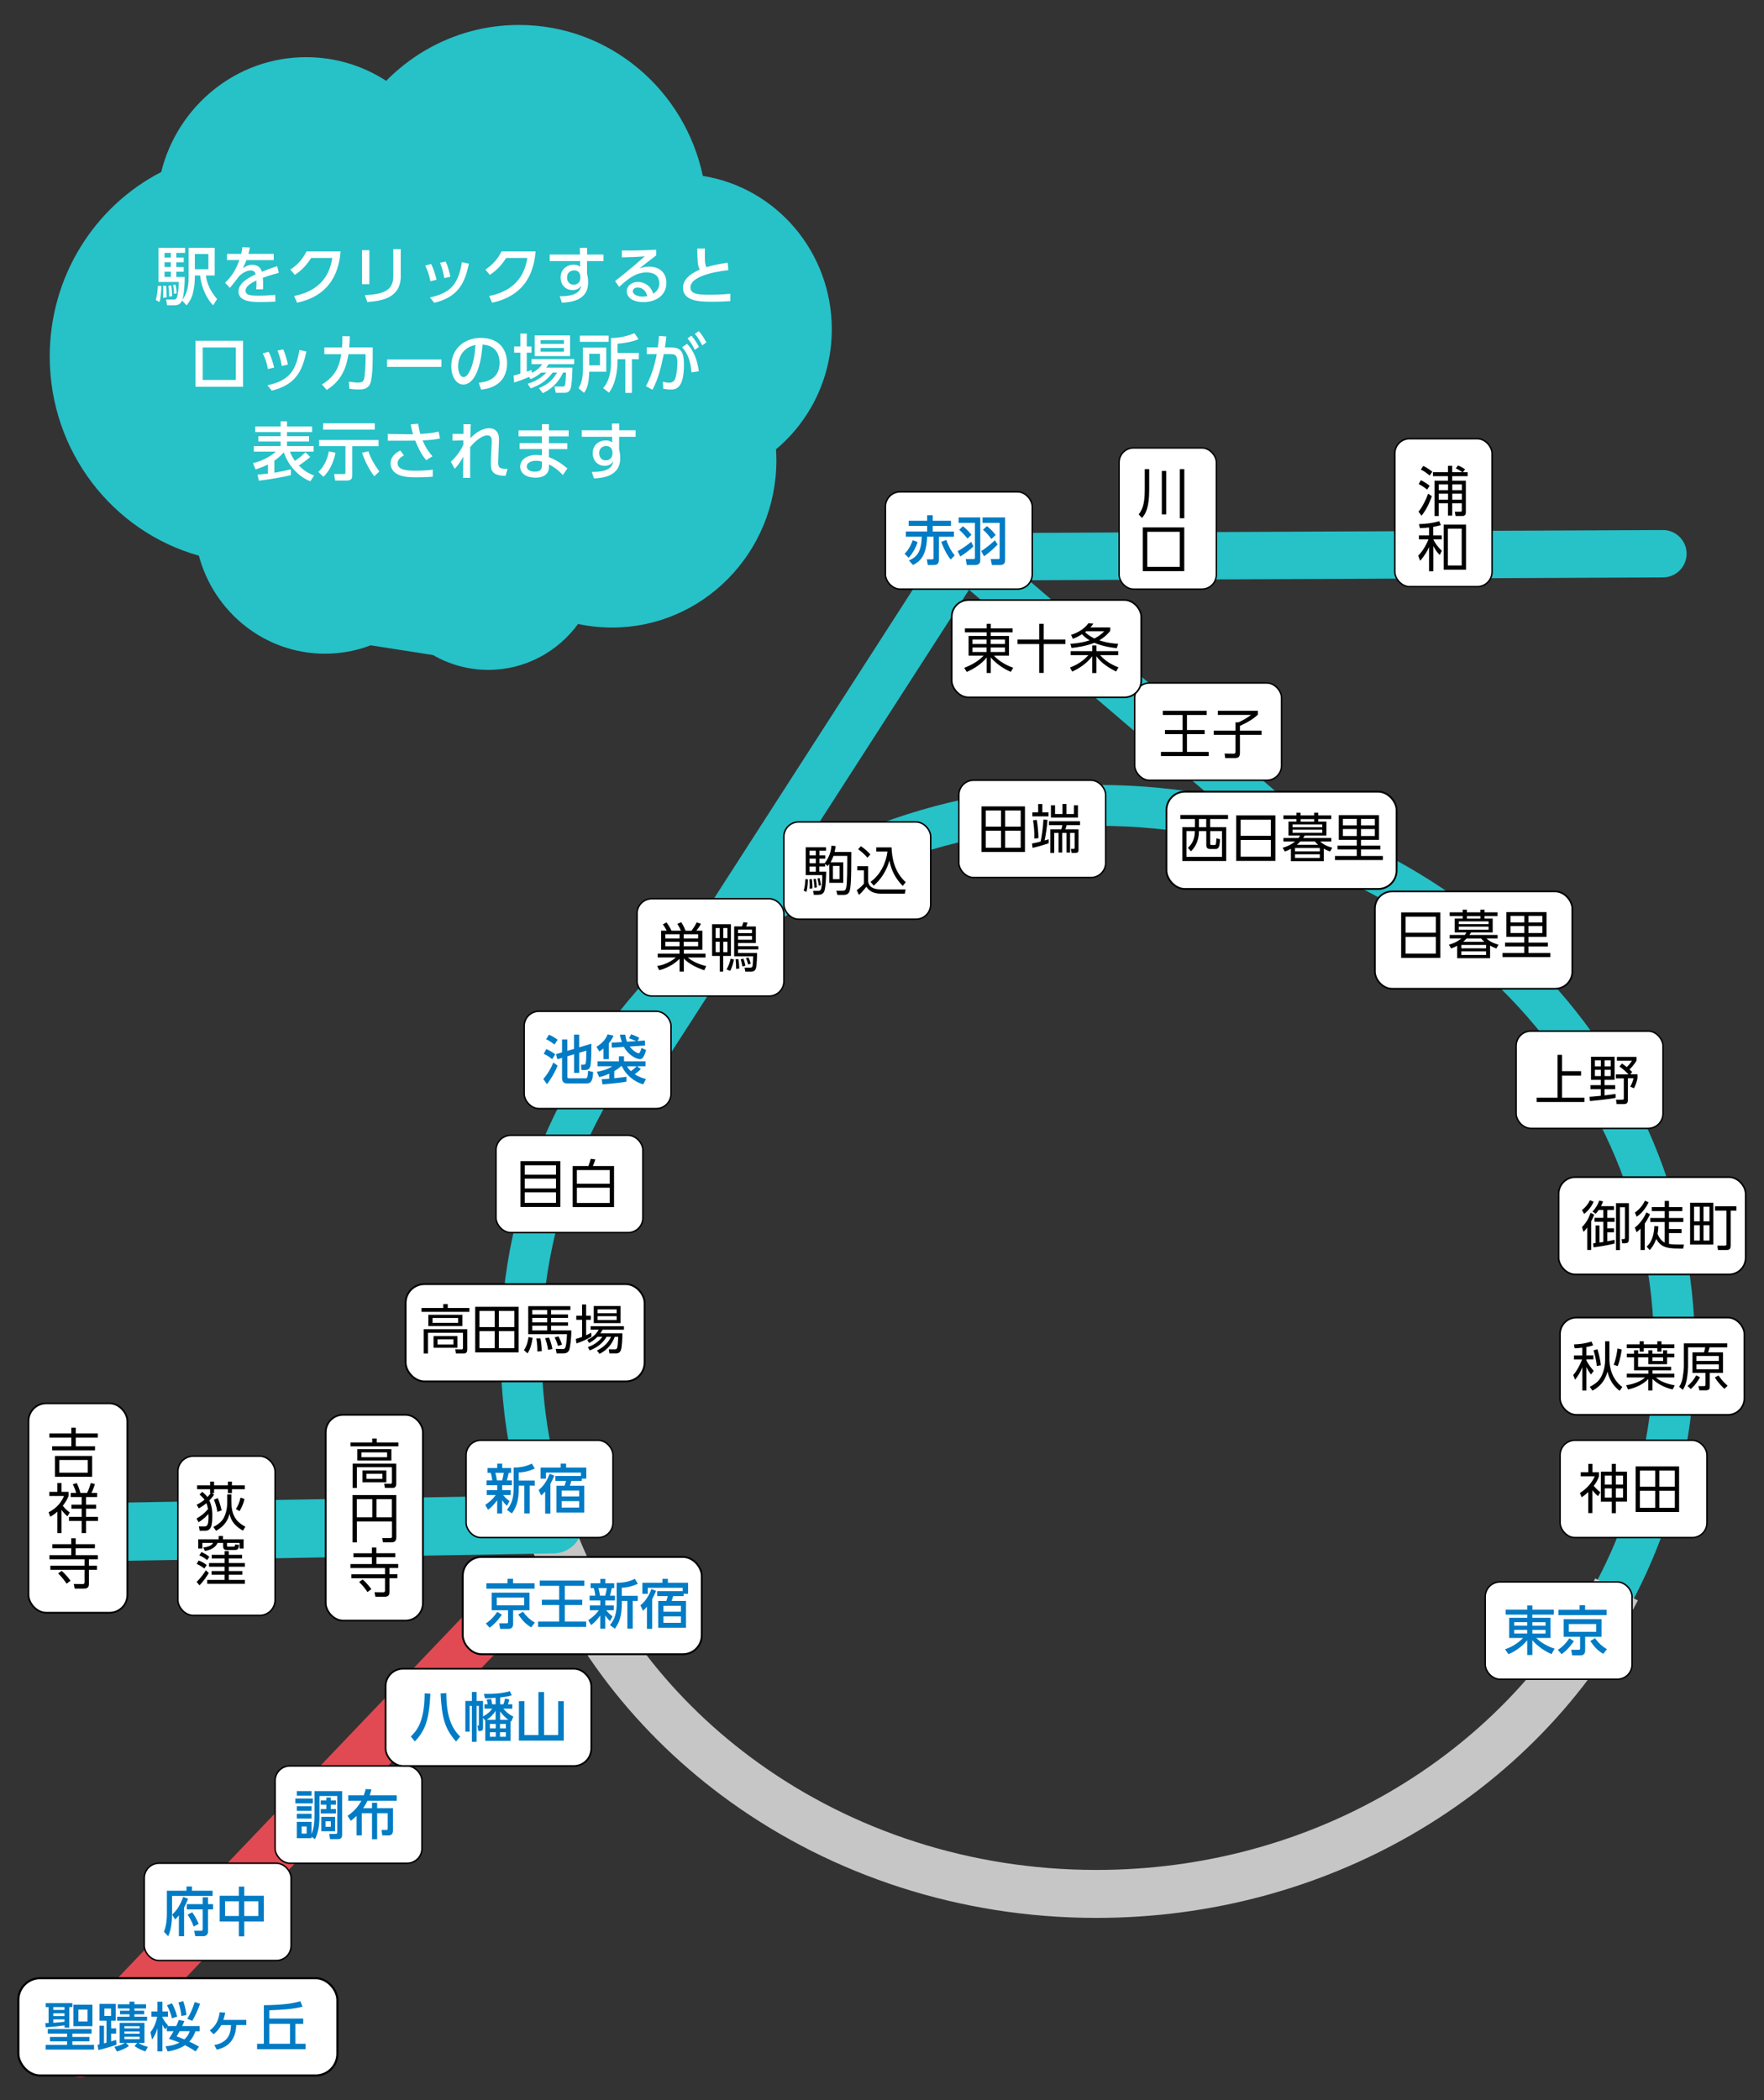 <?xml version="1.0" encoding="UTF-8"?>
<svg id="_レイヤー_1" xmlns="http://www.w3.org/2000/svg" width="326" height="388" version="1.1" viewBox="0 0 326 388">
  <rect x="0" y="0" width="326" height="388" fill="#333333" stroke="none"/>
  <!-- Generator: Adobe Illustrator 29.0.1, SVG Export Plug-In . SVG Version: 2.1.0 Build 192)  -->
  <defs>
    <style>
      .st0 {
        fill: #027bc5;
      }

      .st1, .st2, .st3, .st4, .st5, .st6, .st7, .st8, .st9, .st10 {
        fill: #fff;
      }

      .st11 {
        stroke-width: 10.76px;
      }

      .st11, .st12, .st13, .st14 {
        stroke: #27c1c8;
      }

      .st11, .st12, .st13, .st14, .st15, .st16 {
        fill: none;
      }

      .st11, .st12, .st15 {
        stroke-linecap: round;
        stroke-linejoin: round;
      }

      .st12 {
        stroke-width: 8.75px;
      }

      .st2 {
        stroke-width: .26px;
      }

      .st2, .st3, .st4, .st5, .st6, .st7, .st8, .st9, .st10 {
        stroke: #000;
      }

      .st2, .st3, .st4, .st5, .st6, .st7, .st8, .st9, .st10, .st13, .st14, .st16 {
        stroke-miterlimit: 10;
      }

      .st3 {
        stroke-width: .28px;
      }

      .st4 {
        stroke-width: .27px;
      }

      .st5 {
        stroke-width: .31px;
      }

      .st6 {
        stroke-width: .3px;
      }

      .st7 {
        stroke-width: .33px;
      }

      .st8 {
        stroke-width: .32px;
      }

      .st9 {
        stroke-width: .39px;
      }

      .st10 {
        stroke-width: .34px;
      }

      .st13 {
        stroke-width: 8.5px;
      }

      .st14 {
        stroke-width: 7.56px;
      }

      .st15 {
        stroke: #e14a53;
        stroke-width: 9.05px;
      }

      .st17 {
        fill: #27c1c8;
      }

      .st16 {
        stroke: #c6c6c6;
        stroke-width: 8.86px;
      }
    </style>
  </defs>
  <g>
    <path class="st17" d="M68.5,119.21c-2.63,1-5.47,1.55-8.44,1.55-11.14,0-20.52-7.68-23.31-18.11-15.89-4.44-27.56-19.23-27.56-36.8,0-14.89,8.38-27.78,20.6-34.07,3.02-12.19,13.87-21.22,26.79-21.22,5.44,0,10.52,1.6,14.79,4.37,6.29-6.38,14.96-10.32,24.54-10.32,16.68,0,30.61,11.95,33.98,27.89,13.5,2.13,23.83,14,23.83,28.33,0,8.93-4.02,16.91-10.31,22.17.04.67.07,1.35.07,2.03,0,17.07-13.6,30.9-30.37,30.9-2.15,0-4.25-.23-6.28-.66-3.77,5.15-9.8,8.48-16.59,8.48-3.71,0-7.2-1-10.21-2.74"/>
    <g>
      <path class="st1" d="M29.82,52.8c0,.5-.07,2-.33,2.99l-.7-.36c.29-1.01.36-2.07.38-2.62h.66,0ZM33.64,55.5c-.11.28-.36.89-1.35.89h-1.41l-.19-1.05h1.37c.23,0,.41,0,.6-.33.18-.33.38-1.65.38-2.92h-3.75v-6.32h4.92v.95h-1.63v.86h1.37v.87h-1.37v.89h1.37v.86h-1.37v.97h1.55c.02,1.1-.11,3.28-.43,4.22,1.15-1.55,1.16-3.35,1.16-4.21v-5.4h4.82v5.11h-1.61c.08,1.21.74,2.87,2.05,4.36l-.73,1.15c-.88-.87-2.13-2.85-2.4-5.51h-.98v.32c0,1.63-.36,2.94-.42,3.18-.26.94-.8,1.62-1.1,2.02l-.84-.89v-.02ZM30.71,52.8c.07.94.07,1.05.09,2.13l-.68.07c.04-.45.05-.91.05-1.36s-.01-.56-.05-.84h.59ZM30.41,46.72v.86h1.16v-.86h-1.16ZM30.41,48.44v.89h1.16v-.89h-1.16ZM30.41,50.19v.97h1.16v-.97h-1.16ZM31.63,52.71c.12.61.16,1.14.19,1.98l-.56.11c0-.46,0-1.11-.15-1.99l.53-.09h-.01ZM32.43,52.59c.13.52.2,1.04.22,1.61l-.49.07c0-.33,0-.88-.18-1.62l.45-.06ZM36.01,46.92v2.82h2.5v-2.82h-2.5Z"/>
      <path class="st1" d="M50.59,46.91v1.14h-5.05c-.23.64-.4.97-.68,1.48.69-.4,1.11-.61,1.71-.61.97,0,1.56.38,1.83,1.28.54-.21,1.89-.74,2.82-1.03l.3,1.24c-1.65.42-2.8.86-2.95.91.06.5.06,1.09.06,1.27,0,.38,0,.61-.04.86h-1.25c.08-.76.06-1.36.04-1.63-1.23.57-2,1.17-2,1.86,0,.94,1.15.94,2.44.94.25,0,1.66,0,3.04-.16l.04,1.25c-.81.05-1.79.09-2.71.09-1.39,0-4.12,0-4.12-1.97,0-1.64,2.19-2.71,3.18-3.14-.12-.39-.28-.73-.93-.73-.7,0-1.51.45-2.11,1.04-.05.05-1.42,1.86-1.73,2.18l-.89-.94c1.36-1.31,2.04-2.53,2.65-4.2h-2.29v-1.14h2.62c.11-.43.18-.75.23-1.24l1.38.06c-.08.45-.14.68-.27,1.18h4.69-.01Z"/>
      <path class="st1" d="M54.36,54.68c3.4-.68,6.39-2.57,7.05-7.02h-3.91c-.79,1.23-1.63,2.2-3.01,3.12l-.83-.98c1.36-.9,2.29-1.95,2.98-3.35h6.3c-.49,6.09-3.93,8.59-8.04,9.47l-.54-1.23h0Z"/>
      <path class="st1" d="M68.26,52.5h-1.36v-6.28h1.36v6.28ZM74.07,50.97c0,3.96-3.25,4.61-6.19,4.83l-.45-1.27c3.09-.18,5.25-.66,5.25-3.47v-5.04h1.38v4.95h.01Z"/>
      <path class="st1" d="M79.53,51.94c-.19-1.12-.54-2.04-.94-2.88l1.08-.29c.53,1.02.82,2.12,1.01,2.91l-1.15.27h0ZM79.44,54.95c3.8-.81,5.24-2.39,5.93-6.52l1.28.28c-.74,3.54-1.92,6.14-6.39,7.23l-.82-1h0ZM82.11,51.38c-.11-.62-.3-1.65-.79-2.84l1.05-.23c.4.87.71,2.03.86,2.81l-1.12.26Z"/>
      <path class="st1" d="M90.4,54.68c3.4-.68,6.39-2.57,7.05-7.02h-3.91c-.79,1.23-1.63,2.2-3.01,3.12l-.83-.98c1.36-.9,2.29-1.95,2.98-3.35h6.3c-.49,6.09-3.93,8.59-8.04,9.47l-.54-1.23h0Z"/>
      <path class="st1" d="M111.53,47.02v1.21h-3.04v2.37c.09.35.21.86.21,1.58,0,3.29-3.14,3.67-4.86,3.74l-.41-1.2c3.41.04,3.86-1.15,3.98-2.02-.28.56-.79.89-1.61.89-1.42,0-2.2-1.14-2.2-2.31,0-1.45,1.07-2.38,2.44-2.38.59,0,.93.18,1.17.38v-1.05h-5.62v-1.21h5.59l-.02-1.24h1.34v1.24h3.04,0ZM107.25,50.93c-.13-.6-.45-.98-1.16-.98-.62,0-1.29.39-1.29,1.3,0,.81.5,1.35,1.2,1.35.77,0,1.25-.55,1.25-1.21,0,0,0-.46,0-.46Z"/>
      <path class="st1" d="M121.27,47.18c-.94.69-2.05,1.59-3.07,2.39.46-.14,1.05-.32,1.77-.32,1.64,0,3.18.9,3.18,3.01,0,2.3-1.92,3.55-4.24,3.55-2.02,0-3.08-.91-3.08-2,0-1,.9-1.73,2.07-1.73.91,0,2.32.49,2.81,2.16.87-.48,1.14-1.28,1.14-1.93,0-.86-.43-1.98-2.37-1.98s-3.43,1.16-5.06,2.68l-.75-1.1c.34-.25,2.47-1.88,5.5-4.55-1.39.11-2.3.14-4.25.19v-1.28c2.71.02,3.83-.02,6.36-.14v1.05h0ZM117.85,53.11c-.62,0-.9.39-.9.66,0,.5.61,1.02,1.85,1.02.28,0,.61-.06.83-.09-.25-.88-.79-1.58-1.78-1.58h0Z"/>
      <path class="st1" d="M134.62,49.91c-.49.05-7.02.7-7.02,3.19,0,1.22,1.34,1.35,3.57,1.35,1.92,0,3.16-.12,3.81-.19v1.36c-.69.05-1.69.12-3.38.12-2.02,0-5.38,0-5.38-2.59,0-1.97,2.3-2.99,3.11-3.35-.42-.74-.43-1.49-.47-3.9h1.42c0,.38-.02.7-.02,1.29,0,1.22.06,1.71.28,2.17,1.16-.35,2.14-.55,3.93-.83l.15,1.39h0Z"/>
      <path class="st1" d="M44.91,62.95v8.5h-8.79v-8.5s8.79,0,8.79,0ZM43.58,64.19h-6.12v6.01h6.12v-6.01Z"/>
      <path class="st1" d="M49.51,68.16c-.19-1.12-.54-2.04-.94-2.88l1.08-.29c.53,1.02.82,2.12,1.01,2.91l-1.15.27h0ZM49.41,71.17c3.8-.81,5.24-2.39,5.93-6.52l1.28.28c-.74,3.54-1.92,6.14-6.39,7.23l-.82-1h0ZM52.08,67.61c-.11-.62-.3-1.65-.79-2.84l1.05-.23c.4.87.71,2.03.86,2.81l-1.12.26Z"/>
      <path class="st1" d="M59.5,71.02c2.82-1.69,3.28-3.87,3.57-5.59h-3.13v-1.24h3.27c.06-.75.07-1.21.07-2.09l1.37.02c-.02.75-.05,1.12-.12,2.06h4.35v1.93c0,.33,0,3.61-.47,4.77-.43,1.07-1.58,1.07-2.07,1.07-.94,0-1.43-.08-1.79-.15l-.06-1.31c.49.08,1.04.18,1.72.18.81,0,.96-.27,1.08-.69.16-.64.27-2.5.27-3.6v-.95h-3.16c-.28,1.64-.82,4.65-4.02,6.6,0,0-.88-1.01-.88-1.01Z"/>
      <path class="st1" d="M81.58,66.41v1.37h-10.05v-1.37h10.05Z"/>
      <path class="st1" d="M88.47,70.7c1.24-.12,3.86-.54,3.86-3.68,0-1.3-.54-3.23-3.16-3.36-.36,5.21-1.92,7.38-3.54,7.38-1.36,0-2.23-1.56-2.23-3.36,0-3.29,2.44-5.26,5.45-5.26,3.64,0,4.86,2.44,4.86,4.64,0,4.43-3.97,4.83-4.8,4.91l-.43-1.27h0ZM84.66,67.72c0,.68.25,1.92,1.01,1.92.45,0,.77-.4,1.05-.91.8-1.45,1.02-3.25,1.16-5-2.11.39-3.22,2.06-3.22,4h0Z"/>
      <path class="st1" d="M100.01,68.84c-.89.76-1.54,1.02-1.96,1.2l-.28-.41c-1.49.64-2.2.87-2.75,1.03l-.12-1.28c.27-.06,1.08-.29,1.27-.35v-3.87h-1.15v-1.16h1.15v-2.38h1.18v2.38h.88v1.16h-.88v3.49c.53-.16.6-.19.89-.3l.05.53c1.1-.54,1.56-1.1,1.92-1.61h-1.98v-.93h7.88v.93h-4.73c-.15.25-.23.39-.43.64h4.84c0,.13-.05,3.27-.38,3.98-.3.67-.76.67-1.12.67h-1.58l-.25-1.15h1.54c.35,0,.39-.15.45-.46.09-.48.15-1.85.16-2.12h-.56c-.97,2.14-2.46,3.19-3.74,3.81l-.71-.94c1.57-.66,2.44-1.34,3.36-2.87h-.83c-1.29,1.77-2.81,2.47-4.05,2.92l-.57-.86c.69-.21,2.13-.67,3.47-2.06h-.97ZM98.81,61.97h6.54v3.81h-6.54s0-3.81,0-3.81ZM99.91,62.85v.68h4.31v-.68h-4.31ZM99.91,64.28v.69h4.31v-.69h-4.31Z"/>
      <path class="st1" d="M107.72,64.22h4.32v4.45h-3.15c-.07,2.02-.28,2.95-.95,3.91l-1.03-.86c.29-.49.81-1.36.81-3.4v-4.11h0ZM112.48,63.15h-5.32v-1.15h5.32v1.15ZM108.9,65.36v2.13h1.98v-2.13h-1.98ZM118.01,62.66c-.87.36-1.91.66-3.89.84v1.69h3.94v1.17h-1.28v6.22h-1.21v-6.22h-1.45c.01,1.08-.01,4.05-1.57,6.18l-1.09-.84c1.45-1.58,1.45-4.14,1.45-4.61v-4.64c1.54-.02,2.92-.32,4.34-.9l.76,1.11h0Z"/>
      <path class="st1" d="M119.37,71.32c1.29-2.24,1.84-5.02,2-5.91h-1.83v-1.23h2.03c.11-.74.15-1.21.21-2.13l1.37.11c-.09.87-.14,1.21-.27,2.03h1.14c1.7,0,2.38.7,2.38,3.14,0,4.42-1.46,4.63-2.48,4.63-.57,0-1.01-.09-1.35-.15l-.07-1.28c.29.06.77.16,1.17.16.61,0,1.02-.27,1.22-1.08.28-1.14.29-2.32.29-2.54,0-.94-.06-1.68-1.21-1.66h-1.3c-.47,2.27-.98,4.55-2.09,6.59l-1.22-.67h.01ZM127.79,68.79c-.13-1.7-.56-3.4-1.73-4.63l.9-.66c.59.62,1.78,1.97,2.19,5.09,0,0-1.36.2-1.36.2ZM127.77,62c.64.73,1.05,1.43,1.41,2.09l-.77.55c-.43-.9-.75-1.38-1.35-2.13l.71-.5h0ZM129.13,61.16c.56.62.89,1.15,1.41,2.09l-.76.55c-.47-.93-.74-1.35-1.36-2.13l.71-.5h0Z"/>
      <path class="st1" d="M57.37,88.91c-2.11-.79-4.07-2.8-4.92-5.36-.22.25-.76.87-1.75,1.57v2.21c.9-.15,1.84-.35,3.06-.62v1.07c-1.36.34-4.54.88-5.92,1.02l-.25-1.11c.59-.06,1.23-.12,1.93-.2v-1.68c-.45.22-1.05.5-2.29.91l-.47-1.16c2.52-.61,3.89-1.84,4.22-2.13h-4.07v-1.03h4.95v-.84h-4.11v-.98h4.11v-.76h-4.69v-1.03h4.69v-.96h1.18v.96h4.64v1.03h-4.64v.76h4.07v.98h-4.07v.84h4.91v1.03h-4.36c.11.29.34.91.91,1.7.18-.12,1.04-.67,1.96-1.58l.88.87c-.79.67-1.65,1.3-2.11,1.58,1.22,1.25,2.33,1.65,2.82,1.84l-.7,1.07h.02Z"/>
      <path class="st1" d="M62,83.64c-.35,1.88-1.2,3.46-2.23,4.44l-.95-.9c.66-.56,1.64-1.91,1.95-3.8l1.23.26ZM58.98,81.28h10.98v1.15h-4.86v5.4c0,.52-.15.95-1.03.95h-2.14l-.18-1.2h1.8c.29,0,.29-.13.29-.34v-4.82h-4.86v-1.15h0ZM59.71,78.2h9.55v1.16h-9.55s0-1.16,0-1.16ZM69.18,87.98c-.75-.87-1.82-2.88-2.27-4.34l1.18-.28c.28.98,1,2.38,2.02,3.73,0,0-.93.89-.93.89Z"/>
      <path class="st1" d="M78.77,85c-.93-1.04-1.5-2.32-2.04-3.61-.48.01-1.39.02-1.45.02h-3.61v-1.25l3.67.06c.46.01.74,0,1-.01-.19-.57-.32-1.2-.45-1.82l1.38-.11c.08.46.23,1.32.4,1.88,1.48-.07,2.46-.21,3.39-.43l.25,1.27c-1.17.25-1.88.29-3.21.36.45,1.07,1.05,2.1,1.83,2.92l-1.15.73h-.01ZM74.65,84.14c-.25.13-1.17.59-1.17,1.43,0,1.35,1.98,1.38,3.35,1.38,1.54,0,2.36-.08,3.15-.19v1.3c-.48.04-1.38.12-3.02.12-2.03,0-3.25-.22-4.09-.98-.49-.46-.69-1.05-.69-1.61,0-1.05.71-1.84,1.79-2.37l.68.91h0Z"/>
      <path class="st1" d="M83.31,85.3c1.24-1.12,1.86-2.2,2.32-3.12v-.82l-2,.04v-1.25h2.02v-1.78h1.36c-.07.84-.08,2.12-.08,2.58.47-.48,1.79-1.84,3.52-1.84.87,0,1.77.52,1.77,2.02,0,.15-.01.33-.02.67l-.07,1.75c-.01.32-.06,1.52-.06,1.75,0,.86,0,1.37,1.72,1.31l-.35,1.3c-2.45-.06-2.74-.87-2.73-2.43,0-.79.07-1.66.08-1.95l.08-1.71c.02-.55.06-1.39-.79-1.39-1.21,0-2.6,1.44-3.18,2.16-.01.69-.02,2.74-.02,3.28,0,.93,0,1.79.02,2.4h-1.32c.01-.55.04-3.29.04-3.91-.38.67-.71,1.29-1.58,2.25l-.71-1.29-.02-.02Z"/>
      <path class="st1" d="M105.09,79.51v1.11h-3.64v1.25h3.4v1.1h-3.4v1.49c1.23.45,2.2,1.08,3.41,2.07l-.84,1.23c-.98-1.07-1.82-1.58-2.57-1.97v.55c-.05,1.52-1.38,1.9-2.43,1.9-2.38,0-2.89-1.29-2.89-2.04,0-1.24,1.22-2.16,2.98-2.16.47,0,.81.06,1.04.09v-1.17h-4.12v-1.1h4.12v-1.25h-4.32v-1.11h4.32v-1.15h1.3v1.15h3.64,0ZM100.15,85.27c-.21-.06-.54-.15-1.08-.15-.97,0-1.72.4-1.72,1.05,0,.16.08.96,1.5.96.77,0,1.3-.23,1.3-1.11v-.75Z"/>
      <path class="st1" d="M117.46,79.48v1.21h-3.04v2.37c.09.35.21.86.21,1.58,0,3.29-3.14,3.67-4.86,3.74l-.41-1.2c3.41.04,3.86-1.15,3.98-2.02-.28.56-.79.89-1.61.89-1.42,0-2.2-1.14-2.2-2.31,0-1.45,1.07-2.38,2.44-2.38.59,0,.93.18,1.17.38v-1.05h-5.62v-1.21h5.59l-.02-1.24h1.34v1.24h3.04-.01ZM113.18,83.38c-.13-.6-.45-.98-1.16-.98-.62,0-1.29.39-1.29,1.3,0,.81.5,1.35,1.2,1.35.77,0,1.25-.55,1.25-1.21,0,0,0-.46,0-.46Z"/>
    </g>
  </g>
  <g>
    <path class="st14" d="M309.45,249.33c0,15.58-3.75,30.32-10.46,43.48-8.86,17.4-22.88,32.03-40.18,42.11-16.26,9.48-35.42,14.95-55.94,14.95-24.44,0-46.96-7.76-64.94-20.82-16.6-12.05-29.32-28.61-36.12-47.73-3.57-10.05-5.51-20.81-5.51-32,0-55.53,47.72-100.54,106.58-100.54s106.58,45.01,106.58,100.54h-.01Z"/>
    <path class="st16" d="M298.75,293.62c-8.86,17.16-22.88,31.57-40.18,41.52-16.26,9.34-35.42,14.73-55.94,14.73-24.44,0-46.96-7.65-64.94-20.52-16.6-11.88-29.32-28.2-36.12-47.05"/>
  </g>
  <polyline class="st12" points="117.21 196.95 177.79 102.87 307.32 102.29"/>
  <line class="st13" x1="241.18" y1="156.43" x2="180.11" y2="104.23"/>
  <line class="st11" x1="102.26" y1="281.59" x2="11.8" y2="283.15"/>
  <line class="st15" x1="92.74" y1="297.64" x2="14.86" y2="379.19"/>
  <g>
    <rect class="st4" x="86.14" y="266.07" width="27.14" height="17.97" rx="2.73" ry="2.73"/>
    <g>
      <path class="st0" d="M89.67,278.01c.62-.43,1.33-.95,1.94-1.83h-1.66v-.9h1.94v-.91h-1.98v-.89h1.06c0-.08-.1-.87-.29-1.4h-.58v-.89h1.79v-.81h.92v.81h1.65v.89h-.45c-.2.9-.22,1.01-.34,1.4h.93v.89h-1.79v.91h1.57v.9h-1.39c.22.27.62.76,1.17,1.12l-.48.88c-.5-.49-.61-.65-.88-1.05v2.46h-.92v-2.44c-.78,1.07-1.33,1.5-1.69,1.76l-.52-.9h0ZM91.54,272.08c.14.47.29,1.28.3,1.4h.96c.11-.39.25-1.05.3-1.4h-1.56ZM98.82,271.29c-.87.42-1.93.7-2.95.73v1.49h2.95v.94h-.93v5.13h-.99v-5.13h-1.02v.26c0,2.73-.52,3.78-1.28,4.87l-.92-.66c.83-1.02,1.25-2.02,1.25-4.18v-3.64c1.68.03,2.74-.43,3.36-.73l.54.92h-.01Z"/>
      <path class="st0" d="M101.72,279.61h-.97v-4.08c-.25.29-.41.44-.73.73l-.48-.99c1.31-1.04,1.88-2.59,2.03-3.01l.87.34c-.24.57-.4.92-.72,1.51v5.5h0ZM107.53,273.57h-1.94c-.1.37-.14.53-.28.9h2.66v4.94h-5.14v-4.94h1.5c.12-.34.13-.38.27-.9h-1.96v-.91h4.72v-.62h-6.46v1.11h-.99v-2.04h3.7v-.73h1.01v.73h3.73v2.04h-.83v.42h0ZM107.03,275.35h-3.23v1.1h3.23v-1.1ZM107.03,277.31h-3.23v1.19h3.23v-1.19Z"/>
    </g>
  </g>
  <g>
    <rect class="st10" x="74.96" y="237.22" width="44.17" height="17.97" rx="3.48" ry="3.48"/>
    <g>
      <path d="M86.74,242.34h-8.84v-.71h4.02v-.72h.83v.72h4v.71h0ZM86.36,249.3c0,.66-.41.73-.59.73h-1.51l-.14-.77,1.18.02c.14,0,.26-.04.26-.29v-2.78h-6.47v3.83h-.79v-4.49h8.06v3.75ZM85.46,244.97h-6.3v-2.09h6.3v2.09ZM84.67,243.47h-4.74v.9h4.74v-.9ZM84.54,248.98h-4.42v-2.17h4.42v2.17ZM83.8,247.42h-2.95v.95h2.95v-.95Z"/>
      <path d="M95.85,241.41v8.42h-8.03v-8.42h8.03ZM91.43,242.18h-2.82v2.98h2.82v-2.98ZM91.43,245.9h-2.82v3.15h2.82v-3.15ZM95.06,242.18h-2.87v2.98h2.87v-2.98ZM95.06,245.9h-2.87v3.15h2.87v-3.15Z"/>
      <path d="M96.83,249.42c.63-.9.78-1.99.85-2.42l.74.14c-.12,1.09-.45,2.18-.93,2.87,0,0-.66-.59-.66-.59ZM105.4,242h-3.55v.82h3.13v.64h-3.13v.82h3.13v.63h-3.13v.86h3.73c.02,1.59-.25,3.26-.38,3.6-.21.51-.62.65-1.08.65h-1.25l-.17-.84,1.33.04c.33,0,.42-.21.47-.35.19-.56.26-1.77.28-2.4h-7.16v-5.18h7.79v.72h-.01ZM101.12,242h-2.75v.82h2.75v-.82ZM101.12,243.46h-2.75v.82h2.75v-.82ZM101.12,244.91h-2.75v.86h2.75v-.86ZM99.3,249.66c.02-.55.02-1.12-.17-2.4h.74c.16.72.24,1.6.25,2.35l-.82.05h0ZM101.29,249.36c-.09-.7-.3-1.46-.55-2.16l.73-.09c.19.45.5,1.33.62,2.1l-.8.15ZM103.12,248.64c-.07-.25-.21-.76-.62-1.58l.72-.19c.28.54.47.99.64,1.53l-.73.23h0Z"/>
      <path d="M109.32,246.91c-.75.47-1.87.97-2.79,1.27l-.11-.83c.31-.09.64-.19,1.15-.38v-3.16h-1.07v-.75h1.07v-2.08h.75v2.08h.87v.75h-.87v2.86c.48-.22.72-.34.94-.48l.05.72h0ZM115.02,246.31c0,.98-.09,2.72-.29,3.15-.12.26-.31.56-.88.56h-1.23l-.11-.76h1.19c.27,0,.34-.2.38-.36.07-.31.12-.8.17-1.95h-.64c-.53,1.45-1.48,2.49-2.81,3.15l-.48-.61c1.37-.67,2.18-1.59,2.6-2.55h-.81c-1.01,1.7-2.54,2.3-3.13,2.53l-.34-.62c.6-.21,1.7-.62,2.7-1.91h-.91c-.66.69-1.23.98-1.56,1.16l-.35-.58c1.03-.47,1.55-.94,2.13-1.88h-1.5v-.64h6.16v.64h-3.95c-.15.27-.25.44-.41.67h4.07ZM114.69,241.27v3.15h-4.96v-3.15h4.96ZM113.96,241.88h-3.53v.72h3.53v-.72ZM113.96,243.14h-3.53v.72h3.53v-.72Z"/>
    </g>
  </g>
  <g>
    <rect class="st4" x="50.84" y="326.23" width="27.14" height="17.97" rx="2.73" ry="2.73"/>
    <g>
      <path class="st0" d="M57.82,332.26v.89h-3.24v-.89h3.24ZM57.58,339.58h-2.73v-3.03h2.73v2.26c.41-.97.54-2.24.54-3.27v-4.66h5.11v7.91c0,.52-.03.96-.81.96h-1.42l-.15-.96h1.18c.29,0,.3-.18.3-.32v-6.69h-3.29v3.86c0,1.41-.21,2.91-.82,4.11l-.65-.43v.26h.01ZM57.58,330.88v.83h-2.73v-.83h2.73ZM57.58,333.66v.87h-2.73v-.87h2.73ZM57.58,335.07v.88h-2.73v-.88h2.73ZM56.67,337.41h-.92v1.32h.92v-1.32ZM61.13,332.59h.96v.79h-.96v.81h.96v.81h-2.82v-.81h1.04v-.81h-1.04v-.79h1.04v-.52h.82v.52ZM61.93,335.63v2.66h-2.55v-2.66h2.55ZM61.14,336.45h-.97v1.02h.97v-1.02Z"/>
      <path class="st0" d="M64.23,335.45c1.17-.83,1.92-1.62,2.55-2.79h-2.42v-1.01h2.87c.18-.5.26-.76.36-1.15l1.05.06c-.08.3-.15.65-.31,1.09h4.99v1.01h-5.4c-.14.29-.36.73-.81,1.37h1.64v-.99h.95v.99h2.92v4.14c0,.57-.26.89-.81.89h-1.16l-.14-1h.96c.16,0,.18-.12.18-.31v-2.79h-1.95v4.81h-.95v-4.81h-1.89v4.1h-.96v-3.6c-.43.41-.73.65-1.07.9l-.59-.91h-.01Z"/>
    </g>
  </g>
  <g>
    <rect class="st8" x="71.26" y="308.27" width="38.02" height="17.97" rx="3.23" ry="3.23"/>
    <g>
      <path class="st0" d="M79.54,312.88c-.24,4.75-.88,6.71-2.87,8.82l-.75-.91c1.34-1.29,2.51-3,2.56-7.98l1.07.08h0ZM84.28,321.72c-2.11-2.39-2.62-4.43-2.86-8.88l1.06-.07c.02,4.12.87,6.36,2.56,8.04l-.75.9h0Z"/>
      <path class="st0" d="M94.35,321.6h-4.67v-3.73l-.41-.55v1.78c0,.29,0,.68-.57.68h-.3l-.17-.98c.25,0,.27,0,.27-.17v-3.5h-.42v6.65h-.87v-6.65h-.42v4.77h-.79v-5.68h1.21v-1.65h.87v1.65h1.19v2.87c.62-.35,1.2-.72,1.68-1.44h-1.42v-.81h.6c-.05-.37-.12-.63-.2-.88l.83-.09c.06.24.11.4.2.97h.64v-1.2c-1.01.09-1.45.09-1.98.09l-.18-.82c1.83.02,3.29-.05,4.8-.49l.32.77c-.49.15-.85.24-2.13.38v1.27h.6c.14-.35.24-.68.31-1.06l.79.18c-.03.15-.09.4-.27.88h.82v.81h-1.66c.74.87,1.33,1.21,1.85,1.46l-.37.9s-.09-.05-.14-.08v3.66h0ZM91.59,317.71v-1.67c-.48.76-.94,1.2-1.65,1.67h1.65ZM91.62,318.47h-1.09v.82h1.09v-.82ZM91.62,320h-1.09v.84h1.09v-.84ZM93.49,318.47h-1.09v.82h1.09v-.82ZM93.49,320h-1.09v.84h1.09v-.84ZM93.96,317.71c-.14-.1-.83-.57-1.54-1.56v1.56h1.54Z"/>
      <path class="st0" d="M100.55,312.58v7.94h2.61v-6.25h1.03v7.28h-8.29v-7.28h1.02v6.25h2.59v-7.94h1.04Z"/>
    </g>
  </g>
  <g>
    <rect class="st4" x="26.66" y="344.2" width="27.14" height="17.97" rx="2.73" ry="2.73"/>
    <g>
      <path class="st0" d="M34.47,348.5h1.01v.78h3.81v.96h-7.49v3.15c0,1.2-.08,2.9-.72,4.3l-.78-.83c.52-1.37.54-2.62.54-3.33v-4.25h3.62v-.78h0ZM33.05,353.85c-.31.39-.49.56-.69.74l-.54-.89c.68-.66,1.33-1.37,2.04-3.28l.9.34c-.11.28-.28.76-.74,1.61v5.32h-.96v-3.84h-.01ZM38.44,350.49v1.27h.93v.97h-.93v4.14c0,.58-.49.81-.79.81h-1.56l-.22-1h1.35c.12,0,.24-.02.24-.27v-3.68h-2.94v-.97h2.94v-1.27h.98ZM35.53,353.26c.63.89,1.06,1.84,1.19,2.14l-.93.5c-.35-1.05-.93-1.92-1.12-2.2l.86-.43h0Z"/>
      <path class="st0" d="M44.14,350.21v-1.69h1v1.69h3.62v4.76h-3.62v2.74h-1v-2.74h-3.54v-4.76h3.54ZM44.14,351.23h-2.55v2.72h2.55v-2.72ZM47.75,351.23h-2.61v2.72h2.61v-2.72Z"/>
    </g>
  </g>
  <g>
    <rect class="st9" x="3.39" y="365.44" width="58.96" height="17.97" rx="4.02" ry="4.02"/>
    <g>
      <path class="st0" d="M8.37,373.74c.09,0,.52-.02.61-.02v-2.94h-.54v-.74h4.94v.74h-.57v3.8h-.88v-.43c-.56.09-1.96.26-3.49.36l-.07-.77ZM16.92,374.83v.84h-3.55v.62h3.15v.81h-3.15v.65h4.01v.88h-8.95v-.88h3.97v-.65h-3.17v-.81h3.17v-.62h-3.57v-.84s8.09,0,8.09,0ZM9.85,370.78v.52h2.07v-.52h-2.07ZM9.85,371.92v.52h2.07v-.52h-2.07ZM11.92,373.05h-2.07v.63c.72-.06,1.36-.11,2.07-.19v-.44ZM17.08,370.34v3.97h-3.51v-3.97h3.51ZM14.49,371.24v2.19h1.69v-2.19h-1.69Z"/>
      <path class="st0" d="M19.22,377.48c.07-.02.39-.11.46-.13v-4.06h-1.29v-3.11h2.99v3.11h-.84v1.42h.92v.96h-.92v1.44c.25-.07.71-.22.92-.27l.07.89c-.69.27-2.52.8-3.35.98l-.15-.98c.17-.03.22-.04.36-.07v-3.45h.83v3.26h0ZM19.29,371.05v1.37h1.23v-1.37h-1.23ZM21.13,378.12c.66-.15,1.28-.32,1.96-.72h-.98v-3.71h4.59v3.71h-1.13c.34.22.96.52,1.76.74l-.48.83c-1.12-.4-1.66-.76-1.98-.99l.49-.59h-2.06l.52.58c-.58.45-1.63.85-2.22,1.01l-.46-.86h-.01ZM21.77,370.26h2.15v-.49h.92v.49h2.15v.77h-2.15v.42h1.81v.66h-1.81v.44h2.34v.74h-5.53v-.74h2.28v-.44h-1.75v-.66h1.75v-.42h-2.15v-.77h-.01ZM22.99,374.31v.4h2.81v-.4h-2.81ZM22.99,375.28v.41h2.81v-.41h-2.81ZM22.99,376.26v.43h2.81v-.43h-2.81Z"/>
      <path class="st0" d="M30.84,374.44l-.3.47c-.18-.25-.29-.39-.52-.9v4.95h-.92v-4.28c-.13.45-.4,1.28-1,2.1l-.3-1.36c.29-.37.92-1.18,1.25-2.88h-1.08v-.95h1.13v-1.81h.92v1.81h1.02v.95h-1.02v.16c.33.69.74,1.13,1.02,1.44l-.09.14h1.62c.27-.59.34-.79.47-1.13l1.04.21c-.12.26-.19.46-.41.92h3.22v.97h-.78c-.13.37-.42,1.17-1.13,1.91.9.4,1.45.73,1.79.92l-.62.89c-.35-.24-.96-.65-1.96-1.15-.18.13-1.24.85-3.21,1.16l-.38-.97c.5-.04,1.39-.1,2.56-.67-.91-.38-1.53-.57-1.95-.7.18-.26.47-.69.86-1.4h-1.24v-.79h0ZM31.78,370.08c.31.56.71,1.4.96,2.45l-.96.32c-.14-.72-.55-1.75-.93-2.41l.93-.36h0ZM33.19,375.23c-.23.45-.41.73-.55.96.36.13.69.24,1.43.55.67-.61.88-1.17,1-1.51h-1.88ZM33.87,369.67c.45,1.39.53,2.12.57,2.59l-.92.16c-.09-1-.35-1.92-.53-2.5l.89-.25h-.01ZM36.97,370.16c-.34,1.04-.91,2.27-1.43,3.16l-.92-.37c.67-1.17.9-1.72,1.37-3.11l.97.31h0Z"/>
      <path class="st0" d="M39.61,377.79c2.44-.48,3.01-1.88,3.09-3.69h-1.81c-.23.4-.58,1.04-1.43,1.69l-.69-.71c1.28-.95,1.61-2.03,1.84-3.36l1.01.08c-.11.65-.24,1.03-.34,1.34h4.24v.95h-1.85c-.16,3.54-2.39,4.26-3.61,4.55,0,0-.45-.85-.45-.85Z"/>
      <path class="st0" d="M54.58,377.55h1.89v1h-8.96v-1h1.25v-7.12c3.51-.05,5.24-.3,6.74-.73l.41,1c-1.91.47-3.34.55-6.14.67v1.52h6.27v.99h-1.45v3.68h0ZM53.6,373.87h-3.83v3.68h3.83v-3.68Z"/>
    </g>
  </g>
  <g>
    <rect class="st4" x="177.2" y="144.14" width="27.14" height="17.97" rx="2.73" ry="2.73"/>
    <g>
      <path d="M189.42,148.97v8.42h-8.03v-8.42h8.03ZM185,149.73h-2.82v2.98h2.82v-2.98ZM185,153.46h-2.82v3.15h2.82v-3.15ZM188.63,149.73h-2.87v2.98h2.87v-2.98ZM188.63,153.46h-2.87v3.15h2.87v-3.15Z"/>
      <path d="M193.82,155.77c-.79.29-2.23.7-2.99.86l-.11-.8c.29-.06.72-.14,1.59-.36.18-.82.48-2.66.52-4.06l.75.05c-.06,1.19-.36,3.07-.53,3.81.44-.12.56-.17.76-.23v.73h.01ZM192.63,148.53v1.53h1.15v.75h-2.99v-.75h1.07v-1.53h.77ZM191.15,154.92c.04-1.3-.09-2.35-.23-3.38l.68-.08c.16.84.31,2.46.31,3.37l-.76.09h0ZM199.6,151.72v.71h-2.47c-.07.29-.22.71-.25.77h2.44v3.78c0,.46-.19.59-.61.59h-.67l-.13-.76h.5c.2,0,.2-.1.2-.22v-2.73h-.85v3.63h-.66v-3.63h-.79v3.63h-.68v-3.63h-.8v3.71h-.73v-4.37h2.04c.11-.38.13-.42.2-.77h-2.48v-.71h5.74ZM194.98,148.76v1.62h1.37v-1.85h.74v1.85h1.38v-1.62h.74v2.28h-4.99v-2.28h.76Z"/>
    </g>
  </g>
  <g>
    <rect class="st4" x="209.7" y="126.17" width="27.14" height="17.97" rx="2.73" ry="2.73"/>
    <g>
      <path d="M223.01,131.31v.77h-3.65v2.78h3.27v.76h-3.27v3.28h4.01v.77h-8.82v-.77h3.99v-3.28h-3.25v-.76h3.25v-2.78h-3.64v-.77h8.12,0Z"/>
      <path d="M232.46,131.3v.74c-.75.67-1.61,1.28-3.31,2.05v.88h3.99v.78h-3.99v3.26c0,.72-.19,1.03-.94,1.03h-1.78l-.12-.83,1.67.02c.25,0,.34-.05.34-.37v-3.11h-4.01v-.78h4.01v-1.53h.55c.73-.31,1.73-.89,2.33-1.37h-6.14v-.77h7.4Z"/>
    </g>
  </g>
  <g>
    <rect class="st4" x="288.32" y="266.07" width="27.14" height="17.97" rx="2.73" ry="2.73"/>
    <g>
      <path d="M295.33,276.39c-.5-.4-.93-.95-1.05-1.09v4.22h-.76v-3.89c-.44.41-.73.65-1.22.96l-.32-.78c1.28-.82,2.23-1.91,2.74-3.08h-2.59v-.76h1.4v-1.55h.76v1.55h1.22v.74c-.22.63-.46,1.08-.97,1.79.11.13.66.75,1.21,1.17l-.41.71h0ZM298.62,270.42v1.45h2.06v5.53h-2.06v2.13h-.75v-2.12h-2.02v-5.54h2.02v-1.45h.75ZM297.87,272.6h-1.29v1.66h1.29v-1.66ZM297.87,274.95h-1.29v1.71h1.29v-1.71ZM299.95,272.6h-1.33v1.66h1.33v-1.66ZM299.95,274.95h-1.33v1.71h1.33v-1.71Z"/>
      <path d="M310.31,270.9v8.42h-8.03v-8.42h8.03ZM305.89,271.67h-2.82v2.98h2.82v-2.98ZM305.89,275.39h-2.82v3.15h2.82v-3.15ZM309.52,271.67h-2.87v2.98h2.87v-2.98ZM309.52,275.39h-2.87v3.15h2.87v-3.15Z"/>
    </g>
  </g>
  <g>
    <rect class="st6" x="288.3" y="243.4" width="34.07" height="17.97" rx="3.05" ry="3.05"/>
    <g>
      <path d="M293.19,250.39h1.28v.73h-1.28v.22c.18.37.7,1.23,1.34,1.9l-.5.68c-.45-.61-.65-.95-.85-1.4v4.35h-.75v-4.31c-.38.96-.81,1.64-1.34,2.32l-.35-.87c.78-.86,1.38-2.17,1.64-2.88h-1.5v-.73h1.54v-1.44c-.73.09-1.07.11-1.41.12l-.13-.72c1.26-.05,2.16-.2,3.24-.53l.3.69c-.3.11-.65.23-1.24.32v1.56h.01ZM297.44,251.19c0,1.39.46,3.63,2.38,5.04l-.5.69c-.45-.33-1.75-1.34-2.24-3.55-.21.75-.71,2.46-2.78,3.52l-.5-.69c.42-.22,1.43-.73,1.98-1.65.36-.6.86-1.75.86-3.34v-3.43h.79v3.41h0ZM295.09,252.35c-.05-.98-.39-2.22-.59-2.9l.71-.2c.15.46.54,1.75.63,2.96l-.75.14h0ZM298.22,252.13c.5-1.29.66-2.65.7-3.02l.79.19c-.06.4-.24,1.69-.74,3.06l-.74-.23h-.01Z"/>
      <path d="M300.64,254.46v-.69h4v-.62h-2.66v-2.41h-1.33v-.67h1.33v-.63h.76v.63h1.9v-.63h.73v.63h1.97v-.63h.75v.63h1.34v.67h-1.34v1.27h-3.46v-1.27h-1.9v1.75h6.11v.66h-3.44v.62h4.03v.69h-3.4c.55.49,1.39,1.07,3.48,1.46l-.4.76c-1.77-.41-2.99-1.21-3.72-1.95v2.13h-.77v-2.12c-.93,1-2.41,1.66-3.75,1.94l-.35-.78c1.56-.24,2.74-.75,3.5-1.44h-3.4.02ZM303.78,247.78v.56h2.5v-.56h.77v.56h2.39v.71h-2.39v.64h-.77v-.64h-2.5v.64h-.76v-.64h-2.38v-.71h2.38v-.56h.76ZM307.35,250.75h-1.97v.67h1.97v-.67Z"/>
      <path d="M319.19,248.9h-3.24c-.18.64-.2.71-.28.92h2.75v3.8h-2.44v2.46c0,.5-.11.76-.76.76h-1.17l-.18-.78h1.05c.27,0,.27-.14.27-.32v-2.12h-2.41v-3.8h2.13c.08-.27.18-.63.23-.92h-3.17v3.46c0,.23-.03,1.3-.24,2.47-.12.67-.34,1.33-.73,1.92l-.68-.56c.34-.5.54-1.09.65-1.69.11-.71.22-1.42.22-2.15v-4.18h8.02v.73h-.02ZM311.86,256.03c.66-.49,1.27-1.3,1.61-1.96l.7.35c-.16.29-.72,1.34-1.7,2.18l-.61-.58h0ZM317.65,250.5h-4.13v.91h4.13v-.91ZM317.65,252.04h-4.13v.91h4.13v-.91ZM318.68,256.56c-.37-.33-1.19-1.14-1.76-2.11l.68-.36c.56.82.94,1.25,1.68,1.9l-.59.57h0Z"/>
    </g>
  </g>
  <g>
    <rect class="st6" x="288.05" y="217.46" width="34.56" height="17.97" rx="3.08" ry="3.08"/>
    <g>
      <path d="M294.51,222.01c-.33.76-.94,1.63-1.75,2.25l-.4-.72c.71-.54,1.19-1.2,1.47-1.82l.69.28h-.01ZM292.36,226.69c.74-.78,1.16-1.42,1.59-2.65l.67.34c-.09.22-.2.56-.55,1.22v5.31h-.73v-4.15c-.31.44-.5.62-.71.8l-.26-.88h-.01ZM298.39,229.73c-1.37.33-2.58.52-3.88.69l-.1-.73c.34-.04.38-.05.47-.06v-3.25h.71v3.16c.11-.02.62-.1.72-.11v-3.73h-1.64v-.73h1.64v-1.44h-.86c-.27.38-.41.53-.57.7l-.58-.43c.59-.56,1.07-1.43,1.25-2.01l.7.15c-.07.21-.15.45-.37.88h2.4v.72h-1.25v1.44h1.36v.73h-1.36v1.21h1.25v.72h-1.25v1.67c.73-.14.94-.18,1.36-.27v.71-.02ZM301.03,228.72c0,.59-.03.95-.75.95h-.5l-.09-.77h.31c.28.02.3-.06.3-.36v-5.52h-.93v7.92h-.72v-8.68h2.38v6.48-.02Z"/>
      <path d="M302.12,226.79c.72-.54,1.64-1.6,2.13-2.82l.67.33c-.15.35-.35.85-.96,1.74v4.88h-.77v-3.94c-.34.36-.54.5-.75.66l-.3-.85h-.02ZM304.67,222.11c-.45.98-1.29,2.08-2.2,2.66l-.33-.77c.75-.5,1.47-1.34,1.85-2.19l.69.3h-.01ZM304.31,230.3c.48-.44,1.35-1.38,1.42-3.81l.75.05c0,.35-.03.76-.15,1.37.36,1.02,1.01,1.48,1.32,1.65v-3.81h-2.67v-.75h2.67v-1.27h-2.39v-.74h2.39v-1.14h.79v1.14h2.47v.74h-2.47v1.27h2.65v.75h-2.65v1.29h2.33v.75h-2.33v2.01c.62.11,2.05.11,2.77.11l-.14.74c-2.64,0-3.99,0-4.99-1.78-.44,1.22-.97,1.8-1.21,2.06l-.55-.63h-.01Z"/>
      <path d="M316.64,222.18v7.73h-4.3v-7.73h4.3ZM314.13,222.92h-1.06v2.7h1.06v-2.7ZM314.13,226.34h-1.06v2.83h1.06v-2.83ZM315.92,222.92h-1.1v2.7h1.1v-2.7ZM315.92,226.34h-1.1v2.83h1.1v-2.83ZM319.83,230.15c0,.49-.15.77-.75.77h-1.58l-.13-.81h1.38c.23,0,.3-.08.3-.26v-6.2h-2.1v-.81h3.95v.81h-1.06v6.5h-.01Z"/>
    </g>
  </g>
  <g>
    <rect class="st4" x="280.19" y="190.48" width="27.14" height="17.97" rx="2.73" ry="2.73"/>
    <g>
      <path d="M288.67,197.88h3.52v.82h-3.52v4.07h4.14v.81h-8.83v-.81h3.86v-7.9h.83v3.01h0Z"/>
      <path d="M298.58,202.81c-1.31.27-4.23.55-4.75.59l-.08-.79c.37-.02.73-.03,2.09-.18v-1.23h-1.9v-.73h1.9v-1h-1.81v-4.25h4.36v4.25h-1.85v1h1.96v.73h-1.96v1.16c.32-.04,1.74-.23,2.03-.27v.73h.01ZM295.85,195.89h-1.1v1.1h1.1v-1.1ZM295.85,197.63h-1.1v1.16h1.1v-1.16ZM297.67,195.89h-1.12v1.1h1.12v-1.1ZM297.67,197.63h-1.12v1.16h1.12v-1.16ZM301.26,198.45h1.36v.69c-.08.56-.34,1.32-.65,1.9l-.69-.29c.27-.46.49-1.02.6-1.56h-1.04v4.06c0,.65-.42.71-.72.71h-1.36l-.11-.81h1.12c.16,0,.32,0,.32-.23v-3.71h-1.46v-.73h2.33s-.79-.88-1.68-1.46l.47-.54c.23.15.48.3.89.64.48-.48.71-.77.96-1.17h-2.78v-.71h3.62v.68c-.45.83-1.21,1.56-1.3,1.64.25.22.37.34.5.48l-.38.44v-.03Z"/>
    </g>
  </g>
  <g>
    <rect class="st5" x="254.09" y="164.68" width="36.48" height="17.97" rx="3.16" ry="3.16"/>
    <g>
      <path d="M266.19,168.55v8.41h-7.25v-8.41h7.25ZM259.77,172.3h5.58v-2.96h-5.58v2.96ZM259.77,173.08v3.09h5.58v-3.09h-5.58Z"/>
      <path d="M275.38,177.01h-6.08v-2.3c-.39.22-.63.32-1.12.51l-.41-.7c.9-.26,1.62-.59,2.31-1.16h-2.17v-.64h2.79c.12-.16.19-.26.31-.46h-2.17v-2.57h1.48v-.47h-2.41v-.68h2.41v-.49h.77v.49h2.5v-.49h.76v.49h2.41v.68h-2.41v.47h1.51v2.57h-4c-.14.23-.19.31-.3.46h5.21v.64h-2.06c.44.42.98.79,2.23,1.16l-.41.7c-.35-.14-.73-.29-1.15-.55v2.34h0ZM275.1,170.21h-5.5v.51h5.5v-.51ZM275.1,171.18h-5.5v.57h5.5v-.57ZM274.64,174.56h-4.58v.63h4.58v-.63ZM274.64,175.74h-4.58v.67h4.58v-.67ZM274.33,173.98c-.31-.25-.42-.37-.61-.61h-2.68c-.23.25-.37.38-.65.61h3.94,0ZM273.6,169.23h-2.5v.47h2.5v-.47Z"/>
      <path d="M286.06,174.84h-3.58v1.21h4.04v.75h-8.84v-.75h4.02v-1.21h-3.56v-.71h3.56v-1.06h-3.32v-4.57h7.43v4.57h-3.33v1.06h3.58v.71ZM281.71,169.2h-2.56v1.2h2.56v-1.2ZM281.71,171.07h-2.56v1.29h2.56v-1.29ZM285.04,169.2h-2.56v1.2h2.56v-1.2ZM285.04,171.07h-2.56v1.29h2.56v-1.29Z"/>
    </g>
  </g>
  <g>
    <rect class="st7" x="215.57" y="146.25" width="42.53" height="17.97" rx="3.41" ry="3.41"/>
    <g>
      <path d="M226.95,151.3h-3.3v1.5h2.96v6.26h-8.11v-6.26h2.33v-1.5h-2.69v-.75h8.81v.75ZM219.51,156.65c.54-.52,1.31-1.34,1.31-3.12h-1.55v4.76h6.56v-4.76h-2.17v2.29c0,.28.1.29.31.29h.43c.18,0,.28-.04.32-.26.05-.26.07-.71.07-.98l.68.16c-.07,1.39-.21,1.81-.87,1.81h-.84c-.39,0-.83-.03-.83-.74v-2.57h-1.36c0,2.17-.99,3.24-1.46,3.74l-.58-.63h-.02ZM222.92,151.3h-1.35v1.5h1.35v-1.5Z"/>
      <path d="M235.7,150.63v8.41h-7.25v-8.41h7.25ZM229.28,154.39h5.58v-2.96h-5.58v2.96ZM229.28,155.17v3.09h5.58v-3.09h-5.58Z"/>
      <path d="M244.65,159.1h-6.08v-2.3c-.39.22-.63.32-1.12.51l-.41-.7c.9-.26,1.62-.59,2.31-1.16h-2.17v-.64h2.79c.12-.16.19-.26.31-.46h-2.17v-2.57h1.48v-.47h-2.41v-.68h2.41v-.49h.77v.49h2.5v-.49h.76v.49h2.41v.68h-2.41v.47h1.51v2.57h-4c-.14.23-.19.31-.3.46h5.21v.64h-2.06c.44.42.98.79,2.23,1.16l-.41.7c-.35-.14-.73-.29-1.15-.55v2.34h0ZM244.37,152.3h-5.5v.51h5.5v-.51ZM244.37,153.27h-5.5v.57h5.5v-.57ZM243.91,156.65h-4.58v.63h4.58v-.63ZM243.91,157.82h-4.58v.67h4.58v-.67ZM243.6,156.06c-.31-.25-.42-.37-.61-.61h-2.68c-.23.25-.37.38-.65.61h3.94,0ZM242.87,151.32h-2.5v.47h2.5v-.47Z"/>
      <path d="M255.1,156.92h-3.58v1.21h4.04v.75h-8.84v-.75h4.02v-1.21h-3.56v-.71h3.56v-1.06h-3.32v-4.57h7.43v4.57h-3.33v1.06h3.58v.71h0ZM250.74,151.28h-2.56v1.2h2.56v-1.2ZM250.74,153.15h-2.56v1.29h2.56v-1.29ZM254.08,151.28h-2.56v1.2h2.56v-1.2ZM254.08,153.15h-2.56v1.29h2.56v-1.29Z"/>
    </g>
  </g>
  <g>
    <rect class="st4" x="144.86" y="151.84" width="27.14" height="17.97" rx="2.73" ry="2.73"/>
    <g>
      <path d="M148.53,164.54c.23-.76.29-1.52.31-2.14l.46.04c0,.44-.04,1.5-.26,2.33l-.51-.24h0ZM155.84,159.28v3.81h-2.58v-3.5c-.12.2-.2.28-.32.41l-.45-.43v.5h-1.07v.95h1.26c0,.75-.09,3.11-.37,3.69-.22.45-.58.59-1.2.59h-.71l-.14-.73h.88c.27,0,.55,0,.66-.56.15-.76.17-1.8.16-2.35h-3.06v-5.14h3.75v.64h-1.21v.85h1.07v.61h-1.07v.84h.97c.96-1.24,1.16-2.36,1.26-3.24l.76.08c-.05.41-.09.71-.19,1.08h3.09c0,5.55-.11,6.76-.38,7.38-.25.56-.81.56-1.17.56h-1.02l-.2-.77h1.12c.49,0,.58-.12.7-.55.2-.75.2-4.05.2-5.89h-2.55c-.19.56-.43.98-.54,1.19h2.38l-.03-.02ZM149.62,164.18c0-.17.02-.38.02-.66,0-.3,0-.46-.05-1.1l.45-.02c.04.33.12,1.19.09,1.72l-.51.05h0ZM150.77,157.16h-1.16v.85h1.16v-.85ZM150.77,158.62h-1.16v.84h1.16v-.84ZM150.77,160.08h-1.16v.95h1.16v-.95ZM150.52,164.01c0-.52-.15-1.46-.17-1.61l.42-.06c.14.79.17,1.25.19,1.59l-.44.08ZM151.33,163.62c-.03-.27-.07-.51-.26-1.35l.41-.04c.09.38.12.62.24,1.28l-.39.11h0ZM155.15,159.97h-1.22v2.44h1.22v-2.44Z"/>
      <path d="M160.44,160.02v2.89c.21,1.09,1.23,1.39,2.28,1.39h4.63l-.13.79h-4.38c-1.84,0-2.41-.83-2.73-1.28-.23.3-.73.95-1.37,1.51l-.41-.87c.26-.19.81-.59,1.33-1.2v-2.46h-1.23v-.77h2.01ZM160.31,158.46c-.31-.37-.78-.89-1.72-1.58l.51-.56c.61.41,1.17.88,1.75,1.52l-.55.62h.01ZM160.88,162.9c1.77-1.23,2.88-3.47,3.13-5.59h-2.08v-.77h2.84c.05,1.92.52,4.56,2.62,6.43l-.56.69c-1.61-1.64-2.16-3.22-2.47-4.68-.48,1.81-1.5,3.42-2.89,4.63l-.59-.7h0Z"/>
    </g>
  </g>
  <g>
    <rect class="st4" x="91.67" y="209.73" width="27.14" height="17.97" rx="2.73" ry="2.73"/>
    <g>
      <path d="M103.56,214.5v8.47h-7.38v-8.47h7.38ZM96.98,217.01h5.77v-1.75h-5.77v1.75ZM96.98,217.73v1.82h5.77v-1.82h-5.77ZM96.98,220.27v1.93h5.77v-1.93h-5.77Z"/>
      <path d="M108.75,215.4c.23-.65.31-.89.42-1.33l.86.11c-.15.48-.28.8-.46,1.22h3.91v7.59h-7.65v-7.59h2.92ZM106.61,218.67h6.07v-2.52h-6.07v2.52ZM106.61,219.41v2.82h6.07v-2.82h-6.07Z"/>
    </g>
  </g>
  <g>
    <rect class="st4" x="117.73" y="166.03" width="27.14" height="17.97" rx="2.73" ry="2.73"/>
    <g>
      <path d="M125.83,171.93c-.06-.16-.24-.62-.65-1.25l.71-.33c.51.76.74,1.43.8,1.59h1.11c.53-.74.6-.85.95-1.54l.79.26c-.28.54-.44.76-.85,1.27h1.11v3.53h-3.42v.72h4v.7h-3.28c.42.35,1.47,1.14,3.41,1.59l-.35.77c-1.4-.47-2.81-1.14-3.78-2.16v2.41h-.79v-2.37c-.64.67-1.97,1.66-3.76,2.11l-.38-.77c1.96-.31,3.23-1.38,3.46-1.58h-3.36v-.7h4.03v-.72h-3.4v-3.53h1.03c-.1-.22-.35-.68-.71-1.16l.67-.37c.35.46.71,1.03.92,1.53h1.74ZM125.59,172.59h-2.63v.77h2.63v-.77ZM125.59,173.98h-2.63v.83h2.63v-.83ZM129.02,172.59h-2.67v.77h2.67v-.77ZM129.02,173.98h-2.67v.83h2.67v-.83Z"/>
      <path d="M131.6,176.6v-5.86h3.48v5.86h-1.42v2.89h-.65v-2.89h-1.41ZM133,171.44h-.74v1.85h.74v-1.85ZM133,173.97h-.74v1.92h.74v-1.92ZM134.43,171.44h-.76v1.85h.76v-1.85ZM134.43,173.97h-.76v1.92h.76v-1.92ZM134.27,179.07c.42-.65.67-1.56.75-1.96l.61.14c-.1.57-.32,1.38-.68,2.11l-.69-.28h0ZM139.69,171.12v3.08h-3.3v.59h3.75v.61h-3.75v.65h3.52c0,.52-.03,2.28-.2,2.81-.14.47-.5.64-.87.64h-1.1l-.14-.74h1.06c.31,0,.39-.16.42-.32.09-.56.11-1.66.12-1.78h-3.52v-5.52h1.44c.2-.57.22-.64.26-.77l.78.06c-.16.47-.19.55-.26.72h1.79v-.03ZM136.03,178.98c.02-.67-.04-1.39-.08-1.79h.51c.11.55.15,1.37.17,1.74l-.61.05h.01ZM138.97,171.72h-2.58v.66h2.58v-.66ZM138.97,172.91h-2.58v.7h2.58v-.7ZM137.2,178.54c-.08-.45-.17-.85-.31-1.33l.51-.11c.07.2.27.8.35,1.31l-.54.13h-.01ZM138.27,178.18c-.2-.72-.33-.99-.41-1.18l.47-.13c.13.25.35.89.42,1.14l-.48.17Z"/>
    </g>
  </g>
  <g>
    <rect class="st4" x="96.87" y="186.82" width="27.14" height="17.97" rx="2.73" ry="2.73"/>
    <g>
      <path class="st0" d="M103.04,196.85c-.33.95-1.28,2.62-1.97,3.43l-.66-.95c.41-.48,1.28-1.58,1.84-3.05,0,0,.79.57.79.57ZM100.95,193.8c.59.24,1.15.57,1.66.97l-.57.9c-.32-.27-.72-.6-1.55-.99l.47-.88h-.01ZM101.46,191.14c.74.31,1.44.82,1.59.94l-.58.89c-.4-.33-.9-.69-1.54-.99l.52-.84h.01ZM103.87,194.42v-2.39h.98v2.1l1.23-.36v-2.64h.95v2.35l2.26-.67c0,1.04,0,2.89-.14,3.88-.1.67-.36.98-.98.98h-.7l-.09-.98h.48c.21,0,.34-.11.38-.24.09-.29.12-1.94.12-2.36l-1.32.39v3.72h-.95v-3.44l-1.23.37v3.82c0,.25.2.25.31.25h3.09c.1,0,.22-.08.27-.22.09-.25.12-.58.15-1.17l.94.23c-.08,1.42-.28,2.11-1.21,2.11h-3.62c-.69,0-.92-.48-.92-.95v-3.78l-.87.26-.24-.95,1.11-.32h0Z"/>
      <path class="st0" d="M111.52,193.7c-.27.22-.46.34-.76.54l-.53-.86c1.43-.88,1.84-1.74,2.06-2.3l1.09.23c-.11.28-.3.74-.87,1.43v2.92h-.98v-1.95h0ZM114.73,196.98c-.16.17-.44.44-1.21.89v1.32c.5-.05,1.23-.13,1.77-.2.12-.02.37-.06.48-.08v.91c-1.01.22-4.24.49-4.43.5l-.14-.97c.32,0,.5,0,1.39-.08v-.93c-.96.45-1.54.57-1.85.64l-.44-.99c.71-.1,2.1-.43,2.84-1.02h-2.72v-.91h3.96v-.93h.94v.93h3.97v.91h-1.55l.69.53c-.34.36-.91.77-1.12.93.82.57,1.56.77,2.07.9l-.51.98c-1.74-.46-3.35-1.91-3.93-3.34h-.21,0ZM117.82,192.31l1.35-.09.05.92-2.85.19c.7.92,1.47,1.24,1.65,1.24.23,0,.37-.45.52-.98l.86.38c-.45,1.69-.91,1.69-1.16,1.69-.49,0-2.04-.6-2.93-2.26l-2.23.14-.06-.92,1.91-.12c-.13-.37-.24-.72-.38-1.36h1.01c.05.36.11.8.31,1.3l1.68-.11c-.7-.3-.93-.39-1.3-.52l.39-.74c.62.2,1.21.48,1.51.65l-.33.6h0ZM115.89,196.98c.13.25.27.51.71.9.37-.27.77-.6,1.05-.9h-1.76Z"/>
    </g>
  </g>
  <g>
    <rect class="st4" x="163.63" y="90.86" width="27.14" height="17.97" rx="2.73" ry="2.73"/>
    <g>
      <path class="st0" d="M169.58,100.15c-.26.86-.85,2.01-1.65,2.89l-.76-.73c.92-.92,1.32-1.98,1.51-2.52l.91.35h-.01ZM175.75,96.21v.95h-3.38v1.03h3.92v.97h-2.77v4.27c0,.83-.48.95-1.01.95h-1.05l-.18-1.05h1.01c.13,0,.24-.07.24-.22v-3.96h-1.19c-.13,3.2-1.02,4.43-2.61,5.22l-.76-.84c1.6-.65,2.31-1.77,2.38-4.38h-2.95v-.97h3.94v-1.03h-3.41v-.95h3.41v-1.03h1.03v1.03h3.38,0ZM175.69,103.37c-.53-.68-1.07-1.5-1.74-3.27l.93-.36c.43,1.21.85,1.96,1.55,2.87l-.74.76h0Z"/>
      <path class="st0" d="M179.9,100.95c-.63.61-1.76,1.44-2.43,1.85l-.49-.98c.86-.46,1.91-1.22,2.5-1.72,0,0,.42.85.42.85ZM177.15,95.59h4.01v7.95c0,.57-.36.84-.93.84h-1.56l-.19-1.1h1.42c.21,0,.27-.09.27-.22v-6.47h-3.01v-1.02.02ZM177.94,97.21c.64.45,1.28,1.19,1.59,1.58l-.73.71c-.11-.15-.83-1.04-1.53-1.62l.67-.67ZM184.36,100.59c-.54.58-1.55,1.53-2.5,2.17l-.53-.96c.59-.32,1.94-1.4,2.53-2l.51.79h0ZM181.58,95.59h4.17v7.96c0,.55-.35.83-.9.83h-1.54l-.22-1.1h1.41c.18,0,.24-.06.24-.24v-6.45h-3.16v-1.02.02ZM182.37,97.19c.29.21.92.69,1.64,1.65l-.79.73c-.58-.75-.94-1.19-1.56-1.71l.72-.66h-.01Z"/>
    </g>
  </g>
  <g>
    <rect class="st6" x="175.88" y="110.85" width="35.03" height="17.97" rx="3.1" ry="3.1"/>
    <g>
      <path d="M187.13,116.81h-4.03v.67h3.37v3.64h-2.78c.96,1.08,2.49,1.88,3.56,2.23l-.45.77c-.45-.2-2.29-1.01-3.69-2.67v2.87h-.76v-2.87c-.86,1.13-2.29,2.08-3.69,2.68l-.46-.76c1.39-.53,2.67-1.27,3.57-2.25h-2.77v-3.64h3.35v-.67h-4.03v-.73h4.03v-.84h.76v.84h4.03v.73h0ZM179.72,118.15v.82h2.61v-.82h-2.61ZM179.72,119.61v.84h2.61v-.84h-2.61ZM185.73,118.15h-2.64v.82h2.64v-.82ZM185.73,119.61h-2.64v.84h2.64v-.84Z"/>
      <path d="M192.89,115.24v2.91h4v.83h-4v5.33h-.84v-5.33h-4v-.83h4v-2.91h.84Z"/>
      <path d="M206.26,124.06c-2.18-1.12-3.01-1.97-3.64-2.83v3.1h-.77v-3.09c-.96,1.25-2.27,2.17-3.7,2.83l-.4-.76c1.39-.54,2.4-1.19,3.39-2.28h-3.27v-.74h3.99v-1.05h.77v1.05h4.02v.74h-3.34c.92,1.05,2.11,1.77,3.39,2.25l-.44.78h0ZM206.39,119.74c-1.71-.18-3.05-.53-4.14-.99-1.6.63-3.3.85-4.22.95l-.21-.76c1.69-.12,2.77-.39,3.54-.65-.61-.35-1.04-.74-1.4-1.13-.85.54-1.37.73-1.69.85l-.33-.73c1.15-.37,2.36-1,3.21-2.14l.91.06c-.13.21-.23.35-.56.71h3.68v.64c-.27.32-.84,1.04-2.02,1.74,1.56.52,2.84.6,3.48.64l-.25.8h0ZM200.74,116.61c-.08.06-.12.09-.2.16.25.26.79.74,1.71,1.18,1.06-.54,1.55-1.06,1.82-1.33h-3.33Z"/>
    </g>
  </g>
  <g>
    <rect class="st10" x="85.52" y="287.62" width="44.17" height="17.97" rx="3.48" ry="3.48"/>
    <g>
      <path class="st0" d="M89.78,299.91c1.23-.81,1.89-1.81,2.12-2.15l.85.53c-.18.26-1.09,1.59-2.27,2.4,0,0-.7-.78-.7-.78ZM98.79,293.48h-8.91v-1h3.91v-.83h1.03v.83h3.97s0,1,0,1ZM97.84,297.47h-3.01v2.5c0,.25-.03.94-.85.94h-1.55l-.18-1.03h1.33c.21,0,.31,0,.31-.26v-2.15h-3.03v-3.25h6.99v3.25h0ZM96.87,295.13h-5.06v1.43h5.06v-1.43ZM96.64,297.73c.7.93,1.32,1.5,2.2,2.03l-.67.87c-1.13-.69-1.63-1.29-2.39-2.37l.86-.53Z"/>
      <path class="st0" d="M99.74,291.98h8.25v.98h-3.61v2.57h3.22v.97h-3.22v3.06h3.95v.98h-8.89v-.98h3.9v-3.06h-3.2v-.97h3.2v-2.57h-3.59v-.98h-.01Z"/>
      <path class="st0" d="M108.72,299.3c.62-.43,1.33-.95,1.94-1.83h-1.66v-.9h1.94v-.91h-1.98v-.89h1.06c0-.08-.1-.87-.29-1.4h-.58v-.89h1.79v-.81h.92v.81h1.65v.89h-.45c-.2.9-.22,1.01-.34,1.4h.93v.89h-1.79v.91h1.57v.9h-1.39c.22.27.62.76,1.17,1.12l-.48.88c-.5-.49-.61-.65-.88-1.05v2.46h-.92v-2.44c-.78,1.07-1.33,1.5-1.69,1.76l-.52-.9h0ZM110.59,293.37c.14.47.29,1.28.3,1.4h.96c.11-.39.25-1.05.3-1.4h-1.56ZM117.86,292.58c-.87.42-1.93.7-2.95.73v1.49h2.95v.94h-.93v5.13h-.99v-5.13h-1.02v.26c0,2.73-.52,3.78-1.28,4.87l-.92-.66c.83-1.02,1.25-2.02,1.25-4.18v-3.64c1.68.03,2.74-.43,3.36-.73l.54.92h-.01Z"/>
      <path class="st0" d="M120.53,300.9h-.97v-4.08c-.25.29-.41.44-.73.73l-.48-.99c1.31-1.04,1.88-2.59,2.03-3.01l.87.34c-.24.57-.4.92-.72,1.51v5.5h0ZM126.34,294.85h-1.94c-.1.37-.14.53-.28.9h2.66v4.94h-5.14v-4.94h1.5c.12-.34.13-.38.27-.9h-1.96v-.91h4.72v-.62h-6.46v1.11h-.99v-2.04h3.7v-.73h1.01v.73h3.73v2.04h-.83v.42h0ZM125.84,296.64h-3.23v1.1h3.23v-1.1ZM125.84,298.6h-3.23v1.19h3.23v-1.19Z"/>
    </g>
  </g>
  <g>
    <rect class="st4" x="274.48" y="292.24" width="27.14" height="17.97" rx="2.73" ry="2.73"/>
    <g>
      <path class="st0" d="M287.14,298.28h-3.96v.58h3.37v3.73h-2.65c1.3,1.26,2.88,1.81,3.4,1.97l-.56,1.01c-.92-.36-2.54-1.35-3.55-2.56v2.73h-.95v-2.73c-1.08,1.35-2.6,2.24-3.47,2.57l-.63-.91c1.14-.35,2.38-1.09,3.33-2.08h-2.57v-3.73h3.34v-.58h-3.99v-.92h3.99v-.78h.95v.78h3.96v.92h0ZM279.83,300.32h2.4v-.65h-2.4v.65ZM279.83,301.77h2.4v-.68h-2.4v.68ZM283.19,299.68v.65h2.44v-.65h-2.44ZM283.19,301.1v.68h2.44v-.68h-2.44Z"/>
      <path class="st0" d="M287.9,304.8c1.23-.81,1.89-1.81,2.12-2.15l.85.53c-.18.26-1.09,1.59-2.27,2.4l-.7-.78ZM296.91,298.37h-8.91v-1h3.91v-.83h1.03v.83h3.97v1ZM295.96,302.36h-3.01v2.5c0,.25-.03.94-.85.94h-1.55l-.18-1.03h1.33c.21,0,.31,0,.31-.26v-2.15h-3.03v-3.25h6.99v3.25h0ZM294.99,300.02h-5.06v1.43h5.06v-1.43ZM294.76,302.63c.7.93,1.32,1.5,2.2,2.03l-.67.87c-1.13-.69-1.63-1.29-2.39-2.37l.86-.53h0Z"/>
    </g>
  </g>
  <g>
    <rect class="st8" x="60.19" y="261.36" width="17.97" height="38.02" rx="3.23" ry="3.23"/>
    <g>
      <path d="M73.61,267.18h-8.84v-.71h4.02v-.72h.83v.72h4v.71h-.01ZM73.23,274.13c0,.66-.41.73-.59.73h-1.51l-.14-.77,1.18.02c.14,0,.26-.04.26-.29v-2.78h-6.47v3.83h-.79v-4.49h8.06v3.75ZM72.33,269.8h-6.3v-2.09h6.3v2.09ZM71.54,268.3h-4.74v.9h4.74v-.9ZM71.4,273.82h-4.42v-2.17h4.42v2.17ZM70.67,272.25h-2.95v.95h2.95v-.95Z"/>
      <path d="M73.23,284.09c0,.56-.32.83-.85.83h-1.59l-.15-.79h1.51c.17,0,.29-.03.29-.26v-2.81h-6.48v3.87h-.81v-8.74h8.09v7.91h-.01ZM65.95,276.94v3.35h2.85v-3.35h-2.85ZM69.57,276.94v3.35h2.85v-3.35h-2.85Z"/>
      <path d="M69.56,286.93h3.5v.73h-3.5v1.26h4.03v.74h-1.62v1.15h1.47v.74h-1.47v2.46c0,.41,0,.96-.87.96h-1.73l-.16-.84,1.62.02c.26,0,.32-.14.32-.34v-2.25h-6.21v-.74h6.21v-1.15h-6.39v-.74h3.97v-1.26h-3.42v-.73h3.42v-1.06h.82v1.06h.01ZM67.91,294.11c-.33-.51-.92-1.28-1.54-1.86l.64-.47c.84.71,1.45,1.56,1.62,1.79l-.71.54h-.01Z"/>
    </g>
  </g>
  <rect class="st3" x="32.87" y="269" width="17.97" height="29.42" rx="2.84" ry="2.84"/>
  <g>
    <path d="M36.35,277.97c.36-.18.85-.43,1.45-.93-.32-.42-.67-.73-.92-.96l.5-.49c.27.22.58.47.96.97.38-.4.52-.62.59-.73h-.1v-.72h-2.4v-.71h2.4v-.7h.73v.7h2.56v-.7h.74v.7h2.38v.71h-2.38v.72h-.74v-.72h-2.56v.72h-.4l.4.27c-.14.23-.33.52-.87,1.08.54,1.16.54,2.18.54,2.77,0,1.72-.14,2.83-1.31,2.83h-1.02l-.15-.8h1c.46,0,.86-.04.76-2.31-.22.25-.87,1-1.81,1.53l-.38-.68c.91-.52,1.41-.91,2.12-1.73-.08-.48-.18-.85-.29-1.11-.55.48-1.08.78-1.41.97l-.4-.68h.01ZM42.77,277.58c0,2.93,1.49,3.86,2.58,4.46l-.45.72c-2.01-1.12-2.35-2.45-2.48-3.14-.37,1.71-1.52,2.64-2.49,3.17l-.5-.71c.47-.25,1.44-.76,1.94-1.7.34-.66.62-1.65.62-2.79v-1.52h.77v1.52h.01ZM40.16,279.3c-.1-1.01-.57-2.13-.63-2.27l.72-.27c.2.46.41.99.72,2.26l-.82.28h0ZM43.6,278.78c.43-.7.65-1.26.85-2.12l.73.24c-.16.78-.49,1.58-.91,2.26l-.68-.38h.01Z"/>
    <path d="M38.58,290.59c-.35.6-.96,1.51-1.71,2.28l-.53-.64c.78-.74,1.36-1.6,1.71-2.15l.53.51ZM37.76,289.76c-.45-.35-.82-.58-1.41-.85l.36-.63c.53.19,1.07.49,1.49.84,0,0-.44.64-.44.64ZM41.21,284.36h3.81v1.7h-.75v-1.03h-2.32v.49c0,.14.04.2.21.2h.98c.23,0,.28-.06.31-.41l.74.1c-.15.73-.19.92-.81.92h-1.53c-.51,0-.61-.38-.61-.63v-.67h-1.04c-.14.31-.54,1.18-2.33,1.49l-.3-.64c1.38-.17,1.65-.6,1.81-.85h-1.98v1.03h-.76v-1.7h3.77v-.62h.8v.62h0ZM38.27,288.2c-.38-.34-.95-.68-1.44-.87l.4-.61c.54.22,1.07.54,1.46.88l-.42.6h0ZM42.29,287.23h2.45v.67h-2.45v.85h2.97v.68h-2.97v.8h2.5v.67h-2.5v.96h2.97v.71h-6.97v-.71h3.22v-.96h-2.41v-.67h2.41v-.8h-2.88v-.68h2.88v-.85h-2.38v-.67h2.38v-.69h.78v.69Z"/>
  </g>
  <g>
    <rect class="st2" x="206.82" y="82.75" width="17.97" height="26.08" rx="2.67" ry="2.67"/>
    <g>
      <path d="M212.38,86.66v3.8c0,3.23-.61,4.42-1.34,5.23l-.6-.67c.59-.79,1.12-1.67,1.12-4.59v-3.77h.83,0ZM215.52,87v8.02h-.81v-8.02h.81ZM218.87,86.66v9.08h-.83v-9.08h.83Z"/>
      <path d="M218.86,105.51h-7.67v-8.08h7.67v8.08ZM218.03,98.24h-6.01v6.47h6.01v-6.47Z"/>
    </g>
  </g>
  <rect class="st4" x="257.77" y="81.04" width="17.97" height="27.33" rx="2.73" ry="2.73"/>
  <g>
    <path d="M262.15,94.53c.69-.83,1.43-2.31,1.78-3.33l.69.46c-.13.37-.78,2.25-1.91,3.61l-.56-.74ZM263.75,90.45c-.48-.39-1-.74-1.56-1.02l.39-.72c.6.28,1.1.6,1.63,1.02l-.46.72h0ZM264.21,87.85c-.76-.65-1.23-.91-1.63-1.1l.44-.67c.74.3,1.54.95,1.69,1.06l-.5.71ZM269.46,85.99c.46.18.87.41,1.3.71l-.41.53h.89v.74h-2.86v.84h2.52v5.88c0,.33-.17.64-.67.64h-1.23l-.14-.8h1.03c.22,0,.26-.07.26-.26v-1.29h-1.77v2.27h-.78v-2.27h-1.72v2.35h-.77v-6.52h2.49v-.84h-2.78v-.74h2.78v-1.18h.78v1.18h1.87c-.14-.1-.64-.46-1.21-.71,0,0,.42-.53.42-.53ZM267.61,89.49h-1.72v1.07h1.72v-1.07ZM267.61,91.2h-1.72v1.11h1.72v-1.11ZM270.16,89.49h-1.77v1.07h1.77v-1.07ZM270.16,91.2h-1.77v1.11h1.77v-1.11Z"/>
    <path d="M264.89,98.9h1.56v.74h-1.56v.03c.25.5.79,1.38,1.58,2.07l-.4.79c-.46-.46-.82-.99-1.18-1.66v4.66h-.79v-4.47c-.26.6-.75,1.53-1.65,2.54l-.35-.95c1-1.01,1.6-2.3,1.9-3.01h-1.77v-.74h1.87v-1.46c-.5.06-.9.1-1.69.13l-.17-.75c1.42-.04,2.49-.19,3.75-.54l.29.73c-.52.14-.83.22-1.41.32v1.57h.02ZM270.93,105.25h-4.13v-8.34h4.13v8.34ZM270.13,97.67h-2.56v6.81h2.56v-6.81Z"/>
  </g>
  <g>
    <rect class="st8" x="5.26" y="259.25" width="18.28" height="38.67" rx="3.28" ry="3.28"/>
    <g>
      <path d="M18.07,265.57h-4.07v1.6h3.56v.76h-7.93v-.76h3.55v-1.6h-4.06v-.77h4.06v-1.05h.82v1.05h4.07s0,.77,0,.77ZM17.03,272.81h-6.88v-3.85h6.88v3.85ZM16.22,269.71h-5.26v2.35h5.26v-2.35Z"/>
      <path d="M12.46,280.12c-.47-.42-.75-.72-1.09-1.2v4.29h-.77v-3.96c-.61.56-.97.75-1.31.94l-.31-.82c.91-.47,2.11-1.27,2.85-3.01h-2.72v-.76h1.49v-1.64h.77v1.64h1.31v.76c-.13.3-.41.98-1.07,1.8.39.52.77.88,1.29,1.24l-.44.71h0ZM16.1,275.8c.35-.7.63-1.67.68-1.83l.76.19c-.12.43-.46,1.31-.64,1.64h1.05v.75h-2.05v1.41h1.87v.75h-1.87v1.5h2.21v.76h-2.21v2.25h-.81v-2.25h-2.34v-.76h2.34v-1.5h-1.89v-.75h1.89v-1.41h-2.02v-.75h1c-.09-.4-.31-1.03-.62-1.6l.73-.23c.23.46.46.98.68,1.83h1.26-.02Z"/>
      <path d="M13.98,285.26h3.56v.75h-3.56v1.29h4.1v.76h-1.65v1.17h1.49v.76h-1.49v2.5c0,.42,0,.98-.88.98h-1.75l-.16-.86,1.65.02c.26,0,.33-.14.33-.35v-2.29h-6.31v-.76h6.31v-1.17h-6.49v-.76h4.03v-1.29h-3.48v-.75h3.48v-1.08h.83v1.08h-.01ZM12.31,292.56c-.34-.52-.94-1.31-1.57-1.89l.65-.48c.85.73,1.47,1.58,1.65,1.82l-.73.55h0Z"/>
    </g>
  </g>
</svg>